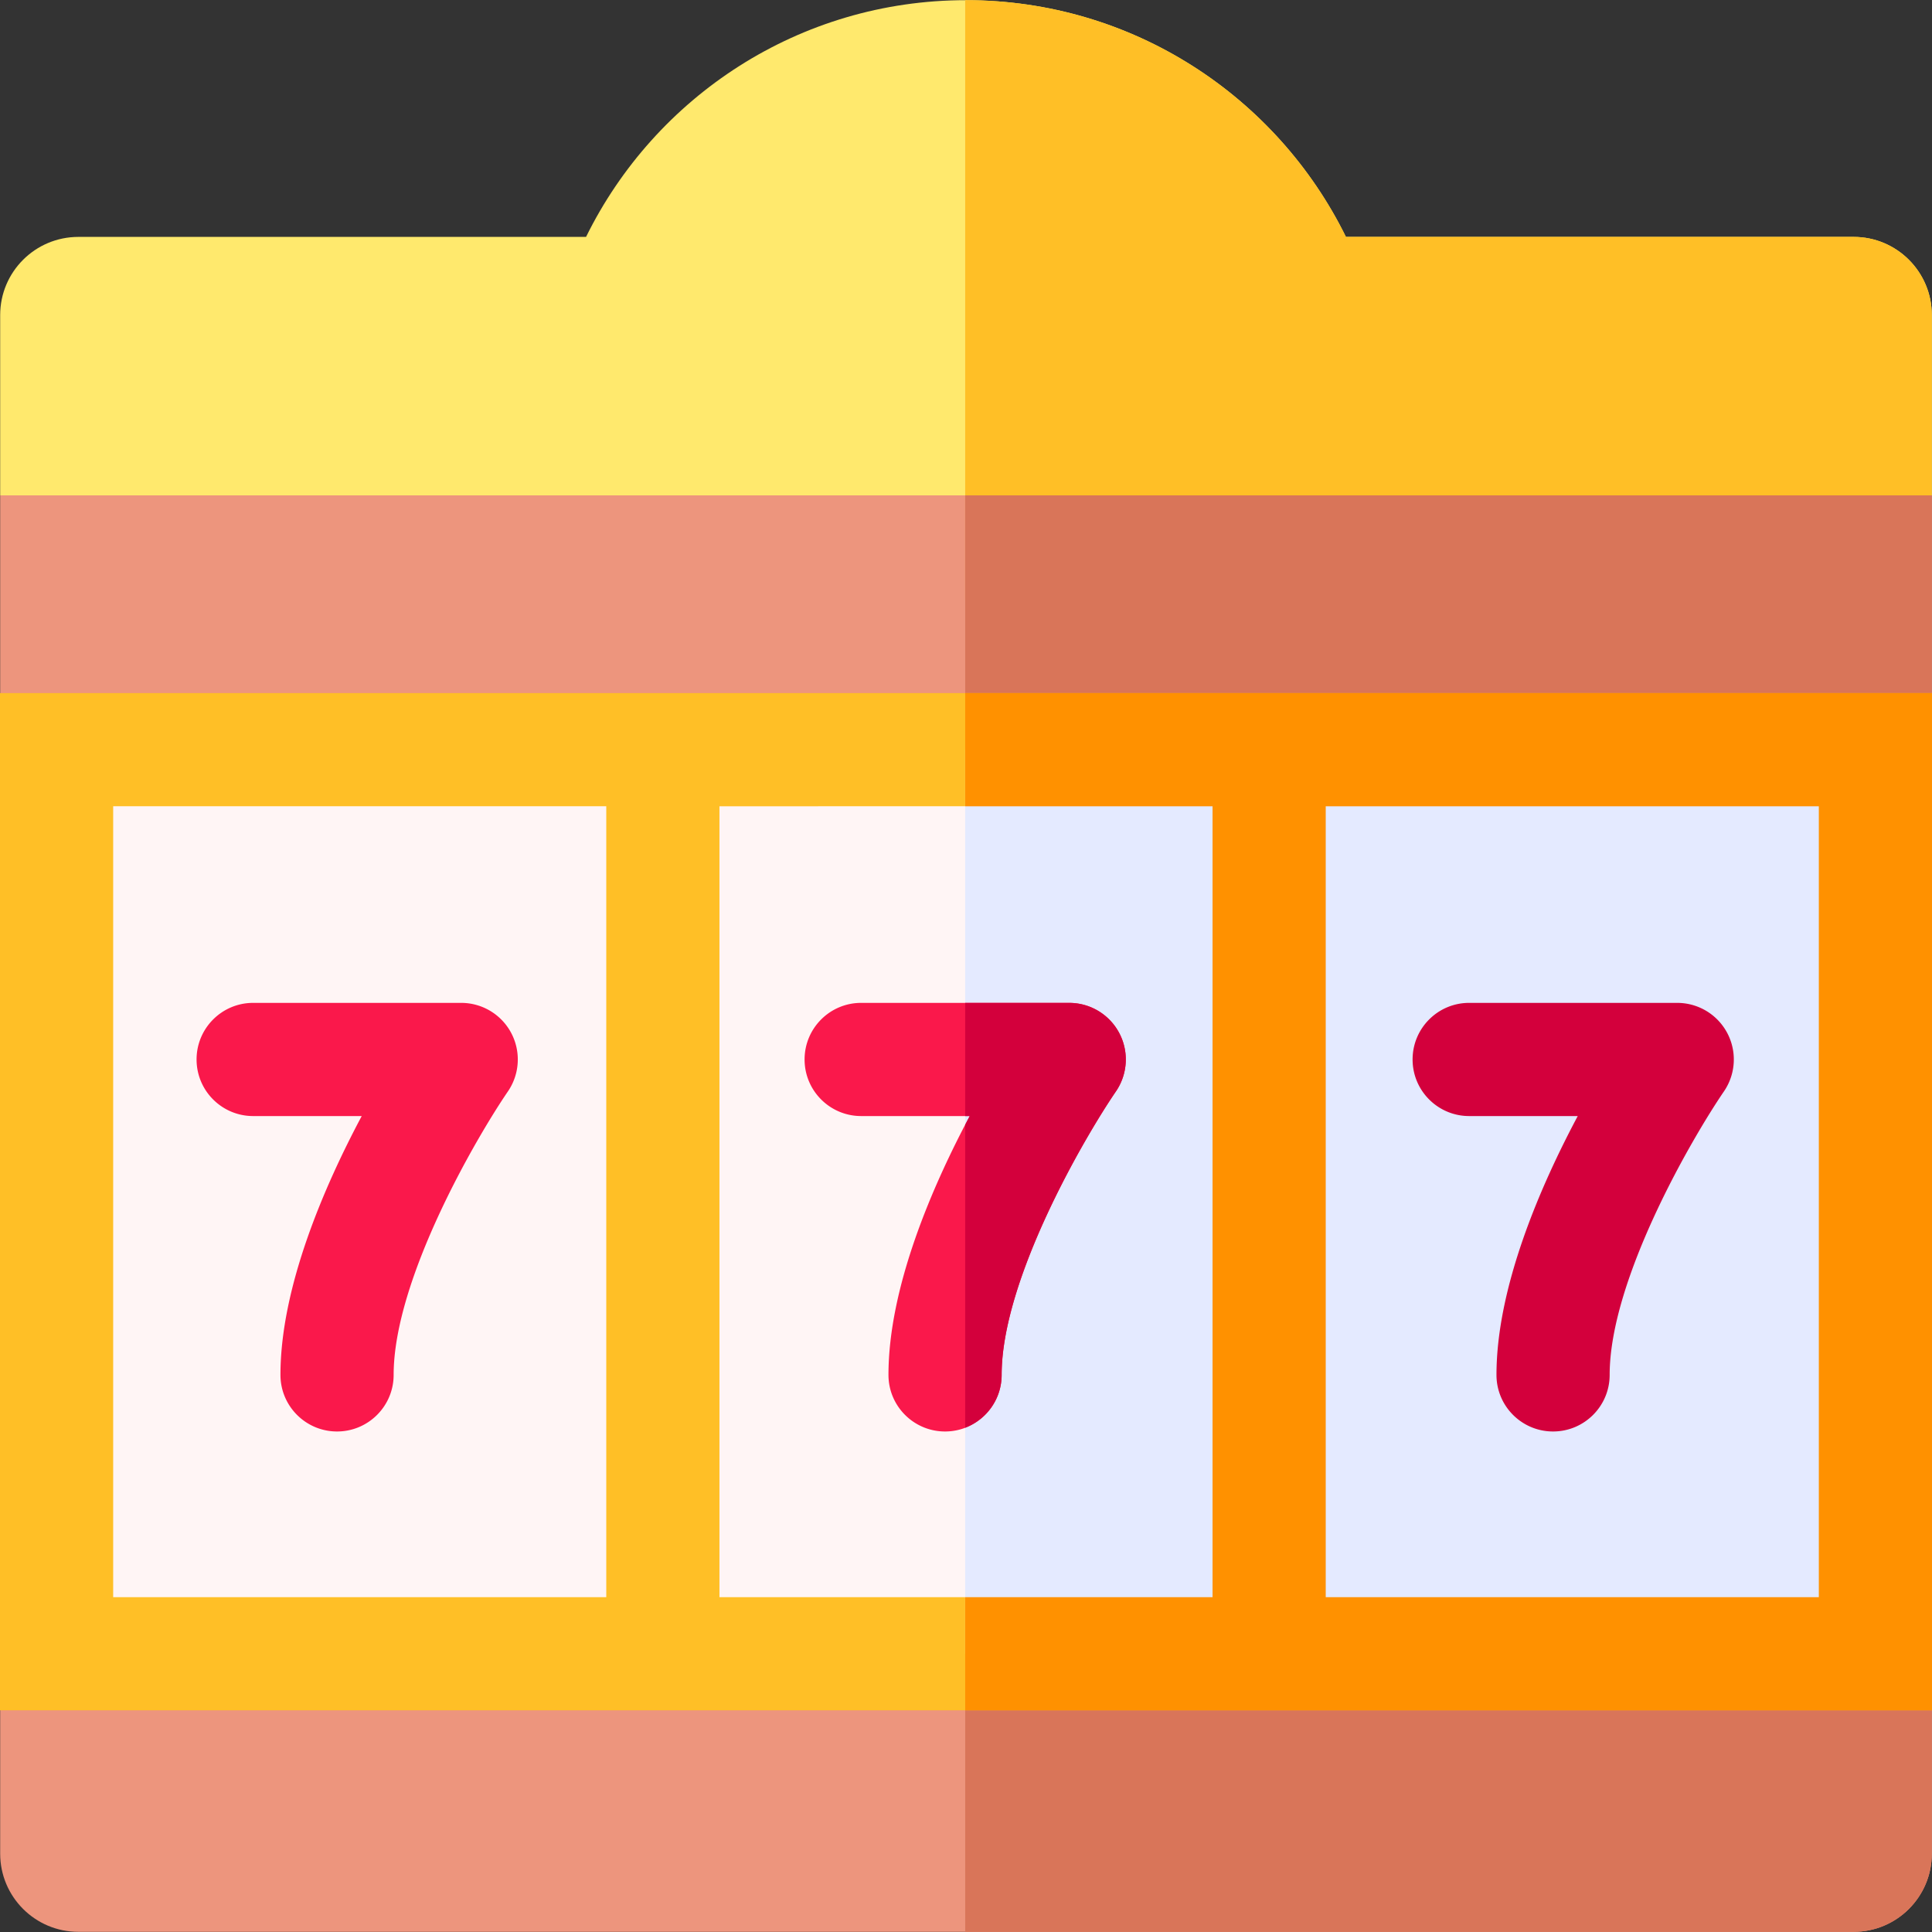 <svg xmlns="http://www.w3.org/2000/svg" version="1.1" xmlns:xlink="http://www.w3.org/1999/xlink" width="512" height="512" x="0" y="0" viewBox="0 0 512.092 512.092" style="enable-background:new 0 0 512 512" xml:space="preserve" class=""><rect x="0" y="0" width="512.092" height="512.092" fill="#333333" stroke="none"/><g><path fill="#ffe96d" d="M491.32 62.793H356.752C338.464 25.625 300.242.046 256.045.046s-82.419 25.579-100.707 62.747H20.771C9.325 62.793.046 72.072.046 83.518v47.787L260 159.296l252.045-27.99V83.519c.001-11.447-9.279-20.726-20.725-20.726z" opacity="1" data-original="#ffe96d" class=""></path><path fill="#ed957d" d="M.046 131.306v52.4l13.603 130.291L.046 453.337v37.984c0 11.446 9.279 20.725 20.725 20.725H491.32c11.446 0 20.725-9.279 20.725-20.725v-37.984l-15.102-142.761 15.102-126.87v-52.4z" opacity="1" data-original="#827dff" class=""></path><path fill="#ffbf26" d="M491.32 62.793H356.752C338.464 25.625 300.242.046 256.045.046c-.071 0-.142.004-.214.004v158.798l4.168.449 252.045-27.99V83.519c.002-11.447-9.278-20.726-20.724-20.726z" opacity="1" data-original="#ffbf26" class=""></path><path fill="#d97559" d="M255.832 512.046H491.32c11.446 0 20.725-9.279 20.725-20.725v-37.984l-15.102-142.761 15.102-126.87v-52.4H255.832z" opacity="1" data-original="#6d47ca" class=""></path><path fill="#fff5f5" d="M15 198.706h482.092v239.631H15z" opacity="1" data-original="#fff5f5" class=""></path><path fill="#ffbf26" d="M0 183.706v269.631h512.092V183.706zm321.395 30v209.631H190.697V213.706zm-291.395 0h130.697v209.631H30zm452.092 209.631H351.395V213.706h130.697z" opacity="1" data-original="#ffbf26" class=""></path><path fill="#e4eaff" d="M255.832 198.706h241.259v239.631H255.832z" opacity="1" data-original="#e4eaff" class=""></path><path fill="#ff9100" d="M255.832 213.706h65.562v209.631h-65.562v30h256.26V183.706h-256.26zm95.563 0h130.697v209.631H351.395z" opacity="1" data-original="#ff9100" class=""></path><path fill="#fa184b" d="M89.338 379.425c-8.284 0-15-6.716-15-15 0-23.188 11.588-49.922 21.539-68.604H67.103c-8.284 0-15-6.716-15-15s6.716-15 15-15h55.143a15 15 0 0 1 12.374 23.478c-8.419 12.321-30.282 49.854-30.282 75.125 0 8.285-6.715 15.001-15 15.001zM250.496 379.425c-8.284 0-15-6.716-15-15 0-23.188 11.588-49.922 21.539-68.604h-28.773c-8.284 0-15-6.716-15-15s6.716-15 15-15h55.143a15 15 0 0 1 12.374 23.478c-8.419 12.321-30.282 49.854-30.282 75.125-.002 8.285-6.717 15.001-15.001 15.001z" opacity="1" data-original="#fa184b" class=""></path><path fill="#d3003c" d="M411.653 379.425c-8.284 0-15-6.716-15-15 0-23.188 11.589-49.922 21.539-68.604h-28.774c-8.284 0-15-6.716-15-15s6.716-15 15-15h55.144a15 15 0 0 1 12.374 23.478c-8.419 12.321-30.282 49.854-30.282 75.125-.001 8.285-6.716 15.001-15.001 15.001zM283.403 265.822h-27.571v30h1.202c-.398.748-.8 1.512-1.202 2.285v80.324c5.646-2.153 9.663-7.603 9.663-14.005 0-25.271 21.863-62.804 30.282-75.125a15 15 0 0 0-12.374-23.479z" opacity="1" data-original="#d3003c" class=""></path></g></svg>